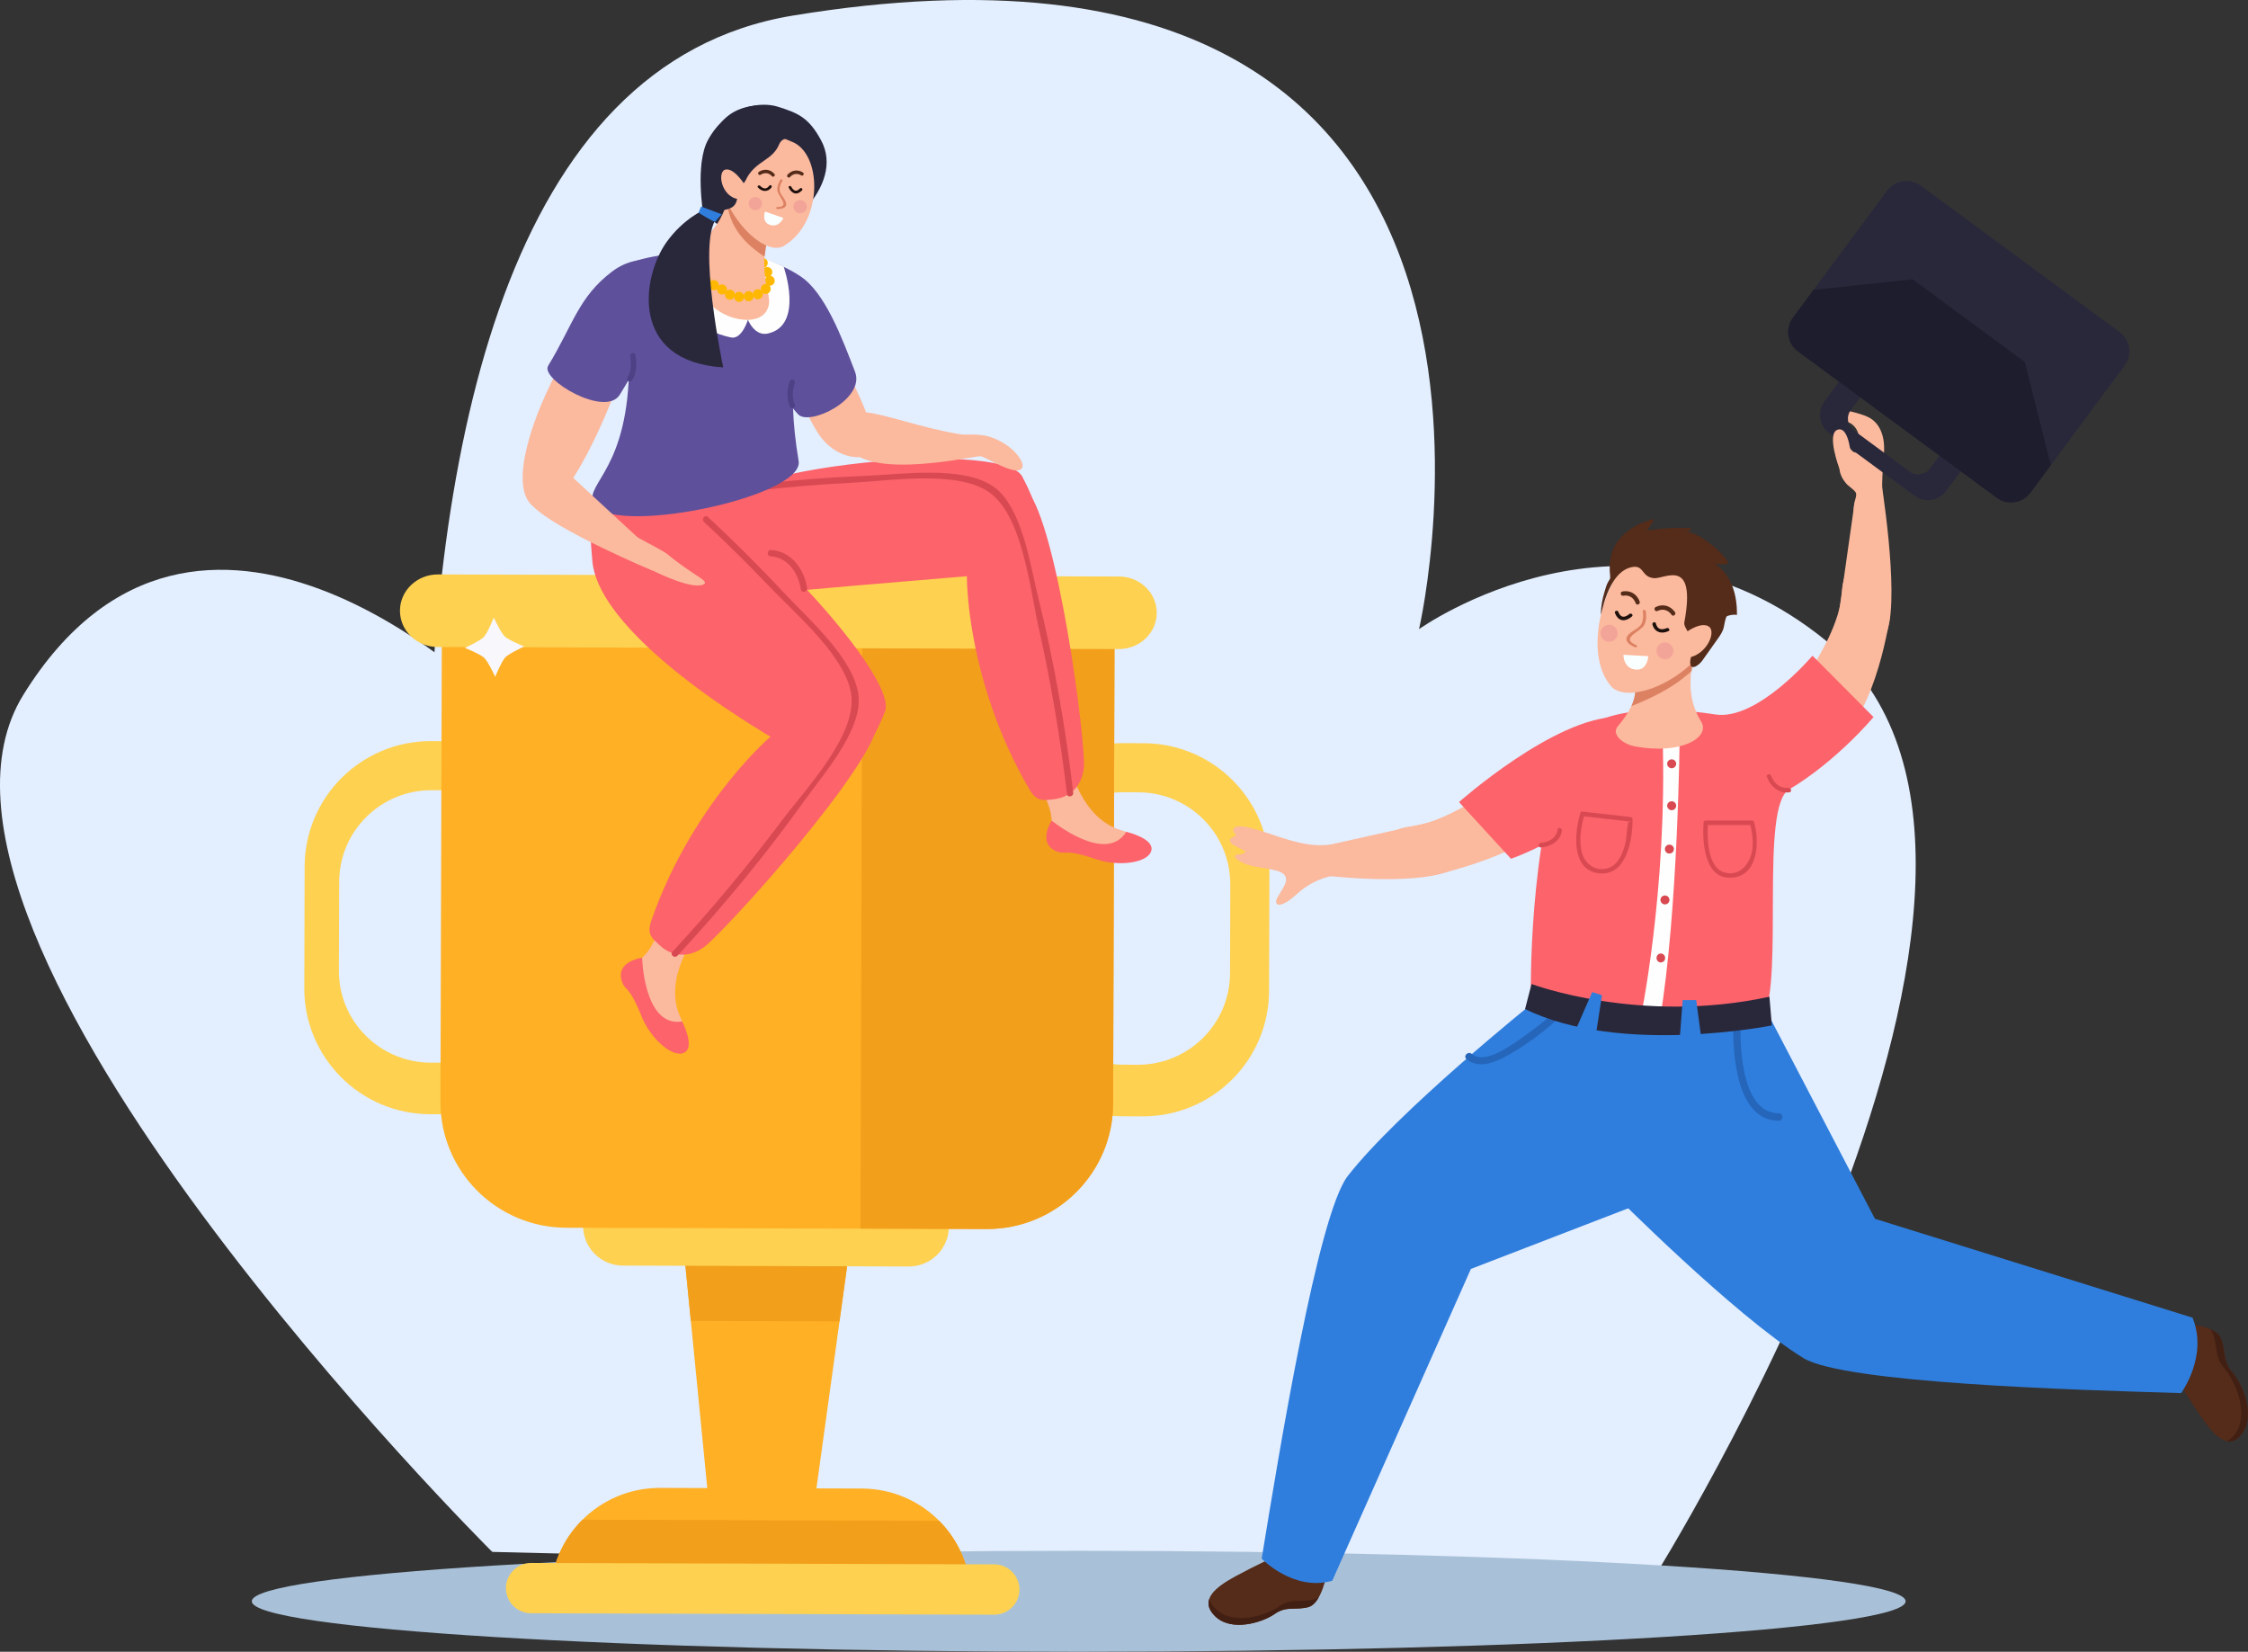 <svg width="98" height="72" viewBox="0 0 98 72" fill="none" xmlns="http://www.w3.org/2000/svg">
<rect x="0" y="0" width="98" height="72" fill="#333333" stroke="none"/>
<g id="Group 293">
<g id="Group">
<path id="Vector" d="M21.46 67.647C21.46 67.647 -5.52 40.821 1.023 30.279C8.621 18.035 21.199 30.279 21.199 30.279L21.46 67.647Z" fill="#E3EEFE"/>
<path id="Vector_2" d="M21.459 67.647C21.459 67.647 9.575 4.795 34.56 0.68C69.427 -5.061 61.862 27.424 61.862 27.424C61.862 27.424 70.98 20.895 79.626 27.947C91.623 37.731 72.028 68.888 72.028 68.888L21.459 67.647Z" fill="#E3EEFE"/>
</g>
<path id="Vector_3" d="M83.075 69.799C83.075 71.015 66.936 72 47.026 72C27.116 72 10.977 71.015 10.977 69.799C10.977 68.584 27.116 67.599 47.026 67.599C66.936 67.6 83.075 68.585 83.075 69.799Z" fill="#A9C1D8"/>
<g id="Group_2">
<path id="Vector_4" d="M35.276 67.16L31.058 67.147L29.459 50.88L37.524 50.905L35.276 67.16Z" fill="#FFB025"/>
<path id="Vector_5" d="M29.709 53.442L30.116 57.578L36.596 57.598L37.167 53.463L29.709 53.442Z" fill="#F29F1C"/>
<path id="Vector_6" d="M49.856 32.397L48.951 32.395C45.917 32.387 43.447 34.832 43.438 37.859L43.422 43.158C43.413 46.186 45.867 48.648 48.902 48.658L49.807 48.662C52.844 48.67 55.313 46.223 55.324 43.196L55.34 37.897C55.347 34.869 52.893 32.406 49.856 32.397ZM53.623 42.423C53.617 44.635 51.81 46.419 49.593 46.413L48.933 46.409C46.717 46.404 44.923 44.606 44.929 42.396L44.941 38.527C44.947 36.317 46.751 34.527 48.969 34.534L49.63 34.537C51.847 34.543 53.641 36.344 53.633 38.552L53.623 42.423Z" fill="#FED150"/>
<path id="Vector_7" d="M19.701 32.307L18.797 32.305C15.759 32.295 13.292 34.742 13.281 37.769L13.266 43.068C13.257 46.095 15.711 48.559 18.747 48.569L19.651 48.57C22.689 48.579 25.157 46.132 25.166 43.104L25.183 37.805C25.192 34.778 22.736 32.317 19.701 32.307ZM23.467 42.333C23.46 44.544 21.655 46.331 19.437 46.323L18.778 46.322C16.561 46.314 14.765 44.518 14.774 42.31L14.786 38.438C14.792 36.228 16.596 34.438 18.814 34.445L19.474 34.448C21.692 34.455 23.486 36.255 23.479 38.464L23.467 42.333Z" fill="#FED150"/>
<path id="Vector_8" d="M37.571 64.885L28.773 64.858C26.14 64.85 24.001 66.971 23.992 69.592L23.993 69.594L42.322 69.65V69.648C42.329 67.024 40.203 64.892 37.571 64.885Z" fill="#FFB025"/>
<path id="Vector_9" d="M41.365 53.474C41.362 54.434 40.58 55.208 39.619 55.206L27.155 55.167C26.192 55.165 25.417 54.386 25.42 53.428C25.422 52.468 26.205 51.694 27.165 51.697L39.63 51.734C40.589 51.739 41.368 52.519 41.365 53.474Z" fill="#FED150"/>
<path id="Vector_10" d="M24.684 53.517L43.013 53.572C46.049 53.583 48.518 51.136 48.526 48.107L48.589 27.354L19.263 27.268L19.201 48.019C19.191 51.046 21.646 53.508 24.684 53.517Z" fill="#FFB025"/>
<path id="Vector_11" d="M48.524 48.108L48.587 27.355L37.592 27.322L37.512 53.555L43.01 53.572C46.048 53.583 48.517 51.137 48.524 48.108Z" fill="#F29F1C"/>
<path id="Vector_12" d="M23.993 69.595L42.322 69.651V69.649C42.326 68.34 41.8 67.155 40.942 66.291L25.392 66.245C24.529 67.103 23.996 68.283 23.992 69.592L23.993 69.595Z" fill="#F29F1C"/>
<path id="Vector_13" d="M44.443 69.29C44.442 69.896 43.946 70.385 43.339 70.383L23.153 70.321C22.545 70.319 22.054 69.826 22.057 69.223C22.059 68.615 22.553 68.127 23.16 68.128L43.347 68.19C43.952 68.192 44.444 68.685 44.443 69.29Z" fill="#FED150"/>
<g id="Group_3">
<path id="Vector_14" d="M50.427 26.715C50.424 27.591 49.683 28.295 48.772 28.293L19.081 28.204C18.169 28.199 17.433 27.492 17.436 26.617C17.439 25.744 18.181 25.037 19.092 25.039L48.781 25.13C49.693 25.132 50.429 25.844 50.427 26.715Z" fill="#FED150"/>
<path id="Vector_15" d="M21.092 27.767C21.255 27.594 21.527 26.919 21.527 26.919C21.527 26.919 21.832 27.58 22.004 27.743C22.18 27.907 22.853 28.18 22.853 28.18C22.853 28.18 22.191 28.485 22.025 28.656C21.864 28.828 21.587 29.5 21.587 29.5C21.587 29.5 21.283 28.84 21.11 28.677C20.939 28.511 20.266 28.241 20.266 28.241C20.266 28.241 20.925 27.937 21.092 27.767Z" fill="#F7F7FC"/>
</g>
</g>
<g id="Group_4">
<g id="Group_5">
<path id="Vector_16" d="M42.715 25.071C42.715 25.071 32.55 25.898 31.199 26.11C30.149 26.275 29.922 25.477 30.06 22.929C30.198 20.362 43.644 19.059 44.562 20.768C47.019 25.343 42.715 25.071 42.715 25.071Z" fill="#FC636B"/>
</g>
<g id="Group_6">
<path id="Vector_17" d="M34.103 32.412C34.103 32.412 26.023 27.911 25.816 24.373C25.754 23.314 25.413 22.157 27.442 20.602C29.487 19.035 39.287 29.201 38.582 31.009C36.699 35.846 34.103 32.412 34.103 32.412Z" fill="#FC636B"/>
</g>
<g id="Group_7">
<path id="Vector_18" d="M28.797 40.158C28.797 40.158 28.619 41.468 27.575 42.066C26.776 42.523 28.419 45.216 29.51 45.759C29.989 45.997 30.031 45.156 29.648 44.311C28.888 42.634 30.362 40.744 30.362 40.744L28.797 40.158Z" fill="#FBB99D"/>
</g>
<g id="Group_8">
<path id="Vector_19" d="M27.993 41.748C27.993 41.748 28.06 44.788 29.736 44.527C29.736 44.527 30.327 45.645 29.822 45.888C29.316 46.132 28.356 45.256 27.983 44.333C27.405 42.895 27.271 43.228 27.118 42.795C26.802 41.904 27.993 41.748 27.993 41.748Z" fill="#FC636B"/>
</g>
<g id="Group_9">
<path id="Vector_20" d="M30.857 41.146C32.641 39.496 38.697 32.587 38.243 31.262C37.584 29.342 37.383 30.616 34.773 31.264C34.054 31.442 30.221 34.857 28.392 40.136C28.182 40.745 28.448 40.906 28.724 41.173C29.471 41.895 30.342 41.622 30.857 41.146Z" fill="#FC636B"/>
</g>
<g id="Group_10">
<g id="Group_11">
<path id="Vector_21" d="M30.689 22.751C31.675 23.664 32.632 24.614 33.56 25.587C34.649 26.729 36.955 28.677 37.119 30.355C37.291 32.125 35.087 34.435 34.099 35.751C32.604 37.744 31.004 39.663 29.312 41.492C29.192 41.623 29.411 41.79 29.532 41.661C31.499 39.535 33.358 37.291 35.043 34.935C35.845 33.812 37.581 31.852 37.427 30.344C37.262 28.728 35.235 26.976 34.206 25.872C33.132 24.72 32.014 23.604 30.859 22.533C30.727 22.411 30.559 22.631 30.689 22.751Z" fill="#D94951"/>
</g>
</g>
<g id="Group_12">
<path id="Vector_22" d="M36.105 14.685C36.221 14.942 38.562 18.779 37.998 19.691C37.748 20.095 36.425 20.085 35.638 18.846C34.806 17.533 33.759 14.613 34.996 14.718C35.382 14.751 36.105 14.685 36.105 14.685Z" fill="#FBB99D"/>
</g>
<g id="Group_13">
<path id="Vector_23" d="M45.158 34.129C45.158 34.129 46.04 35.116 45.816 36.296C45.643 37.198 48.764 37.708 49.888 37.235C50.381 37.028 49.767 36.449 48.874 36.187C47.104 35.671 46.623 33.325 46.623 33.325L45.158 34.129Z" fill="#FBB99D"/>
</g>
<g id="Group_14">
<path id="Vector_24" d="M45.848 35.771C45.848 35.771 48.206 37.7 49.098 36.26C49.098 36.26 50.333 36.541 50.19 37.082C50.047 37.623 48.755 37.78 47.809 37.46C46.338 36.962 46.503 37.28 46.074 37.114C45.192 36.773 45.848 35.771 45.848 35.771Z" fill="#FC636B"/>
</g>
<g id="Group_15">
<g id="Group_16">
<path id="Vector_25" d="M42.766 19.768C42.766 19.768 42.587 19.901 42.553 19.905C42.026 19.975 37.361 20.96 36.915 19.265C36.254 16.756 38.941 18.565 42.303 18.996L42.766 19.768Z" fill="#FBB99D"/>
</g>
<g id="Group_17">
<g id="Group_18">
<g id="Group_19">
<g id="Group_20">
<g id="Group_21">
<g id="Group_22">
<path id="Vector_26" d="M40.818 19.122C40.818 19.122 42.326 18.785 43.133 19.036C44.125 19.345 44.685 20.132 44.562 20.384C44.334 20.846 42.917 19.857 42.72 19.887C42.479 19.921 41.87 19.946 41.658 19.92C41.448 19.895 40.818 19.122 40.818 19.122Z" fill="#FBB99D"/>
</g>
</g>
</g>
</g>
</g>
</g>
</g>
<g id="Group_23">
<path id="Vector_27" d="M47.256 33.213C47.162 30.79 45.841 21.709 44.538 21.19C42.646 20.438 43.486 21.42 42.28 23.816C41.948 24.476 42.054 29.601 44.883 34.421C45.21 34.976 45.506 34.88 45.89 34.845C46.924 34.749 47.283 33.913 47.256 33.213Z" fill="#FC636B"/>
</g>
<g id="Group_24">
<g id="Group_25">
<path id="Vector_28" d="M33.139 21.367C34.477 21.216 35.823 21.109 37.167 21.041C38.745 20.96 41.731 20.483 43.115 21.451C44.575 22.474 44.899 25.644 45.258 27.249C45.803 29.677 46.223 32.138 46.514 34.609C46.535 34.785 46.806 34.728 46.786 34.553C46.447 31.68 45.948 28.812 45.251 26.004C44.919 24.666 44.556 22.076 43.307 21.212C41.969 20.285 39.316 20.678 37.805 20.739C36.229 20.802 34.651 20.922 33.084 21.099C32.905 21.117 32.962 21.386 33.139 21.367Z" fill="#D94951"/>
</g>
</g>
<g id="Group_26">
<path id="Vector_29" d="M27.166 16.08C27.399 15.367 27.325 14.468 26.579 14.12C26.155 13.923 25.624 14.349 25.212 14.78C24.224 15.815 21.9 20.703 23.142 21.976C24.284 23.147 26.428 18.334 27.166 16.08Z" fill="#FBB99D"/>
</g>
<g id="Group_27">
<path id="Vector_30" d="M34.887 12.038C32.867 10.706 30.433 10.943 29.835 11.415C29.496 11.682 31.906 11.774 32.087 12.327C32.406 13.298 33.363 16.53 34.794 18.061C35.284 18.586 37.737 17.407 37.273 16.202C36.7 14.714 35.967 12.75 34.887 12.038Z" fill="#5F509B"/>
</g>
<g id="Group_28">
<path id="Vector_31" d="M26.512 12.026C26.512 12.026 27.064 12.309 27.001 13.288C27.461 14.157 27.433 15.114 27.429 15.85C27.408 20.436 25.541 21.044 25.859 21.905C26.427 23.452 35.084 21.689 34.816 20.094C33.651 13.17 37.081 13.437 33.764 11.485C32.583 10.791 27.741 10.718 26.512 12.026Z" fill="#5F509B"/>
</g>
<g id="Group_29">
<path id="Vector_32" d="M29.01 13.285C29.285 12.432 30.433 11.924 29.701 11.654C29.286 11.502 27.937 10.891 26.689 11.833C25.215 12.945 24.975 14.173 23.896 15.945C23.535 16.538 26.412 18.227 27.023 17.198C27.931 15.672 28.402 15.173 29.01 13.285Z" fill="#5F509B"/>
</g>
<g id="Group_30">
<path id="Vector_33" d="M31.867 14.71C32.344 14.809 32.605 13.941 32.605 13.941L28.834 11.125C28.834 11.125 29.084 14.128 31.867 14.71Z" fill="#FDFEFD"/>
</g>
<g id="Group_31">
<path id="Vector_34" d="M33.465 14.54C32.891 14.663 32.605 13.941 32.605 13.941L33.467 11.335L34.166 11.633C34.166 11.633 35.066 14.196 33.465 14.54Z" fill="#FDFEFD"/>
</g>
<g id="Group_32">
<path id="Vector_35" d="M34.166 11.634C34.166 11.634 31.432 10.207 28.834 11.127L32.605 13.942L34.166 11.634Z" fill="#FDFEFD"/>
</g>
<g id="Group_33">
<g id="Group_34">
<g id="Group_35">
<g id="Group_36">
<path id="Vector_36" d="M29.627 10.914C29.627 10.914 30.331 13.779 32.45 13.938C33.435 14.012 33.806 13.249 33.312 12.448C32.823 11.66 29.627 10.914 29.627 10.914Z" fill="#FBB99D"/>
</g>
</g>
</g>
</g>
<g id="Group_37">
<path id="Vector_37" d="M33.394 12.384C33.472 12.475 33.609 12.482 33.699 12.403C33.789 12.323 33.798 12.184 33.718 12.093C33.639 12.002 33.502 11.994 33.413 12.074C33.324 12.155 33.315 12.293 33.394 12.384Z" fill="#FEB801"/>
</g>
<g id="Group_38">
<path id="Vector_38" d="M33.288 12.004C33.367 12.095 33.504 12.104 33.593 12.023C33.683 11.944 33.692 11.804 33.612 11.713C33.534 11.623 33.397 11.614 33.307 11.694C33.218 11.775 33.209 11.913 33.288 12.004Z" fill="#FEB801"/>
</g>
<g id="Group_39">
<path id="Vector_39" d="M33.091 11.609C33.17 11.7 33.307 11.709 33.396 11.628C33.486 11.548 33.494 11.409 33.415 11.318C33.336 11.227 33.199 11.219 33.11 11.299C33.021 11.38 33.012 11.518 33.091 11.609Z" fill="#FEB801"/>
</g>
<g id="Group_40">
<path id="Vector_40" d="M29.983 10.785C30.062 10.876 30.2 10.885 30.289 10.804C30.379 10.724 30.388 10.585 30.308 10.494C30.229 10.403 30.091 10.394 30.003 10.475C29.914 10.556 29.905 10.694 29.983 10.785Z" fill="#FEB801"/>
</g>
<g id="Group_41">
<g id="Group_42">
<g id="Group_43">
<g id="Group_44">
<g id="Group_45">
<g id="Group_46">
<g id="Group_47">
<path id="Vector_41" d="M35.791 6.109C35.26 5.134 34.81 4.928 33.873 4.641C33.258 4.454 31.738 4.507 30.866 6.099C30.29 7.15 30.66 9.347 30.66 9.347C31.957 10.175 32.247 10.738 32.548 10.689C34.092 10.441 36.879 8.104 35.791 6.109Z" fill="#29283B"/>
</g>
</g>
</g>
</g>
</g>
</g>
<g id="Group_48">
<g id="Group_49">
<g id="Group_50">
<g id="Group_51">
<path id="Vector_42" d="M33.51 12.917C33.51 12.917 33.055 11.425 33.544 10.024C33.667 9.671 33.151 9.422 33.332 9.292C33.512 9.162 31.849 8.104 31.849 8.104C31.849 8.104 31.665 10.433 29.633 10.91L33.51 12.917Z" fill="#FBB99D"/>
</g>
</g>
</g>
</g>
<g id="Group_52">
<g id="Group_53">
<g id="Group_54">
<g id="Group_55">
<path id="Vector_43" d="M33.469 10.26C33.641 9.837 33.373 9.212 33.594 9.052C33.814 8.893 31.78 7.6 31.78 7.6C31.78 7.6 31.916 8.167 31.701 8.859C31.85 10.141 32.775 10.811 33.328 11.191L33.469 10.26Z" fill="#DC8162"/>
</g>
</g>
</g>
</g>
<g id="Group_56">
<g id="Group_57">
<g id="Group_58">
<g id="Group_59">
<g id="Group_60">
<g id="Group_61">
<g id="Group_62">
<path id="Vector_44" d="M34.503 6.17C35.851 6.67 35.906 9.675 34.18 10.714C33.443 11.159 31.96 9.862 31.426 8.162C31.206 7.464 31.501 6.112 32.311 5.083C32.676 4.615 33.364 5.748 34.503 6.17Z" fill="#FBB99D"/>
</g>
</g>
</g>
</g>
</g>
</g>
</g>
<g id="Group_63">
<g id="Group_64">
<g id="Group_65">
<g id="Group_66">
<g id="Group_67">
<path id="Vector_45" d="M35.467 6.872C35.249 7.108 35.332 6.67 34.748 6.242C34.678 6.189 34.593 6.149 34.512 6.112C34.443 6.08 34.37 6.056 34.295 6.052C34.132 6.045 34.022 6.159 33.962 6.303C33.831 6.615 33.598 6.812 33.324 6.994C33.025 7.193 32.757 7.405 32.576 7.725C32.523 7.819 32.489 7.914 32.415 7.992C32.324 8.087 32.254 8.203 32.212 8.328C32.172 8.451 32.159 8.58 32.129 8.704C32.081 8.894 32.003 9.004 31.831 9.078C31.763 9.108 31.691 9.13 31.618 9.143C31.467 9.172 31.308 9.167 31.159 9.126C30.814 9.033 30.806 9.014 30.708 8.671C30.54 8.083 30.505 7.168 30.734 6.627C30.896 6.244 31.096 5.877 31.315 5.524C31.517 5.196 31.812 4.95 32.166 4.794C32.63 4.59 33.163 4.553 33.656 4.647C33.907 4.696 34.152 4.78 34.38 4.898C35.458 5.467 35.639 6.687 35.467 6.872Z" fill="#29283B"/>
</g>
</g>
</g>
</g>
</g>
<g id="Group_68">
<g id="Group_69">
<g id="Group_70">
<g id="Group_71">
<path id="Vector_46" d="M32.504 8.114C32.504 8.114 32.047 7.334 31.645 7.389C31.243 7.444 31.432 8.586 32.197 8.681C32.96 8.774 32.65 8.332 32.504 8.114Z" fill="#FBB99D"/>
</g>
</g>
</g>
</g>
</g>
<g id="Group_72">
<path id="Vector_47" d="M30.012 10.69C29.93 10.602 29.793 10.599 29.706 10.682C29.619 10.765 29.616 10.904 29.698 10.991C29.78 11.079 29.918 11.082 30.004 10.999C30.091 10.915 30.094 10.777 30.012 10.69Z" fill="#FEB801"/>
</g>
<g id="Group_73">
<path id="Vector_48" d="M30.211 11.052C30.129 10.964 29.992 10.961 29.905 11.044C29.819 11.127 29.815 11.266 29.897 11.354C29.98 11.441 30.117 11.445 30.204 11.362C30.29 11.279 30.294 11.139 30.211 11.052Z" fill="#FEB801"/>
</g>
<g id="Group_74">
<path id="Vector_49" d="M30.083 11.698C30.162 11.789 30.299 11.798 30.388 11.717C30.478 11.637 30.487 11.498 30.407 11.407C30.328 11.316 30.191 11.309 30.102 11.388C30.013 11.469 30.004 11.607 30.083 11.698Z" fill="#FEB801"/>
</g>
<g id="Group_75">
<path id="Vector_50" d="M30.331 12.038C30.41 12.129 30.547 12.137 30.636 12.057C30.726 11.977 30.735 11.838 30.656 11.747C30.578 11.656 30.44 11.647 30.351 11.728C30.261 11.808 30.252 11.947 30.331 12.038Z" fill="#FEB801"/>
</g>
<g id="Group_76">
<path id="Vector_51" d="M30.61 12.356C30.689 12.447 30.827 12.455 30.916 12.375C31.006 12.296 31.015 12.156 30.935 12.066C30.856 11.975 30.718 11.967 30.63 12.046C30.541 12.126 30.532 12.265 30.61 12.356Z" fill="#FEB801"/>
</g>
<g id="Group_77">
<path id="Vector_52" d="M30.96 12.574C31.039 12.665 31.176 12.674 31.265 12.593C31.355 12.513 31.364 12.374 31.284 12.283C31.205 12.192 31.068 12.184 30.979 12.264C30.89 12.345 30.881 12.483 30.96 12.574Z" fill="#FEB801"/>
</g>
<g id="Group_78">
<path id="Vector_53" d="M31.314 12.764C31.393 12.854 31.53 12.863 31.619 12.783C31.709 12.703 31.717 12.564 31.638 12.473C31.559 12.382 31.422 12.374 31.333 12.454C31.243 12.535 31.235 12.673 31.314 12.764Z" fill="#FEB801"/>
</g>
<g id="Group_79">
<path id="Vector_54" d="M31.657 12.991C31.736 13.082 31.873 13.09 31.962 13.01C32.052 12.93 32.06 12.791 31.982 12.7C31.903 12.609 31.765 12.601 31.676 12.681C31.587 12.762 31.578 12.901 31.657 12.991Z" fill="#FEB801"/>
</g>
<g id="Group_80">
<path id="Vector_55" d="M32.058 13.084C32.137 13.175 32.274 13.184 32.363 13.103C32.453 13.024 32.461 12.884 32.382 12.795C32.303 12.704 32.167 12.695 32.077 12.775C31.987 12.855 31.979 12.993 32.058 13.084Z" fill="#FEB801"/>
</g>
<g id="Group_81">
<path id="Vector_56" d="M32.476 13.057C32.554 13.148 32.692 13.157 32.781 13.076C32.871 12.996 32.879 12.857 32.8 12.766C32.721 12.675 32.584 12.666 32.495 12.747C32.406 12.828 32.397 12.966 32.476 13.057Z" fill="#FEB801"/>
</g>
<g id="Group_82">
<path id="Vector_57" d="M32.876 12.972C32.955 13.062 33.093 13.071 33.181 12.991C33.272 12.911 33.281 12.772 33.202 12.681C33.123 12.59 32.986 12.581 32.897 12.662C32.805 12.742 32.797 12.882 32.876 12.972Z" fill="#FEB801"/>
</g>
<g id="Group_83">
<path id="Vector_58" d="M33.22 12.741C33.299 12.832 33.435 12.84 33.525 12.76C33.615 12.679 33.623 12.541 33.544 12.45C33.465 12.359 33.328 12.351 33.239 12.431C33.15 12.512 33.141 12.65 33.22 12.741Z" fill="#FEB801"/>
</g>
<g id="Group_84">
<g id="Group_85">
<path id="Vector_59" d="M34.424 16.619C34.316 16.968 34.268 17.395 34.436 17.732C34.504 17.868 34.716 17.762 34.647 17.624C34.509 17.348 34.559 16.985 34.648 16.698C34.694 16.55 34.469 16.472 34.424 16.619Z" fill="#4F4186"/>
</g>
</g>
<g id="Group_86">
<path id="Vector_60" d="M30.74 9.123C30.74 9.123 29.795 9.511 29.046 10.57C27.984 12.074 27.431 15.757 31.529 16.015C31.529 16.015 30.37 10.558 31.244 9.511L30.74 9.123Z" fill="#29283B"/>
</g>
<g id="Group_87">
<path id="Vector_61" d="M30.562 9.004L30.453 9.272C30.453 9.272 31.16 9.713 31.183 9.663C31.205 9.612 31.462 9.341 31.462 9.341L30.562 9.004Z" fill="#2F7EDD"/>
</g>
<g id="Group_88">
<g id="Group_89">
<g id="Group_90">
<g id="Group_91">
<g id="Group_92">
<g id="Group_93">
<g id="Group_94">
<path id="Vector_62" d="M26.668 22.834C26.668 22.834 28.892 23.987 29.069 24.135C30.203 25.083 30.94 25.319 30.686 25.466C30.216 25.736 28.673 24.975 28.44 24.866C28.155 24.732 27.462 24.33 27.238 24.159C27.012 23.989 26.668 22.834 26.668 22.834Z" fill="#FBB99D"/>
</g>
</g>
</g>
</g>
</g>
</g>
<g id="Group_95">
<g id="Group_96">
<g id="Group_97">
<g id="Group_98">
<g id="Group_99">
<g id="Group_100">
<path id="Vector_63" d="M23.242 22.072C24.306 23.145 28.45 24.876 28.45 24.876L28.288 23.878L24.369 20.26C24.369 20.26 22.18 20.998 23.242 22.072Z" fill="#FBB99D"/>
</g>
</g>
</g>
</g>
</g>
</g>
</g>
<g id="Group_101">
<g id="Group_102">
<path id="Vector_64" d="M33.596 24.249C34.361 24.293 34.811 25.003 34.913 25.692C34.939 25.866 35.21 25.81 35.184 25.635C35.064 24.825 34.501 24.025 33.614 23.974C33.435 23.964 33.418 24.239 33.596 24.249Z" fill="#D94951"/>
</g>
</g>
<g id="Group_103">
<g id="Group_104">
<path id="Vector_65" d="M27.703 15.477C27.767 15.837 27.761 16.267 27.551 16.579C27.466 16.707 27.269 16.574 27.356 16.446C27.528 16.189 27.523 15.823 27.471 15.527C27.445 15.375 27.676 15.326 27.703 15.477Z" fill="#4F4186"/>
</g>
</g>
<g id="Group_105">
<g id="Group_106">
<g id="Group_107">
<path id="Vector_66" d="M33.142 8.105C33.128 8.088 33.16 8.122 33.166 8.127C33.193 8.15 33.22 8.172 33.253 8.188C33.377 8.25 33.468 8.188 33.54 8.091C33.586 8.031 33.677 8.111 33.632 8.171C33.471 8.384 33.217 8.368 33.041 8.169C32.99 8.111 33.092 8.048 33.142 8.105Z" fill="#1E100C"/>
</g>
</g>
<g id="Group_108">
<g id="Group_109">
<path id="Vector_67" d="M34.499 8.145C34.518 8.185 34.546 8.224 34.579 8.256C34.683 8.359 34.784 8.308 34.873 8.215C34.926 8.16 35.018 8.239 34.965 8.295C34.861 8.405 34.718 8.486 34.567 8.395C34.486 8.347 34.425 8.263 34.385 8.18C34.35 8.111 34.466 8.075 34.499 8.145Z" fill="#1E100C"/>
</g>
</g>
<g id="Group_110">
<path id="Vector_68" d="M34.928 7.645C34.757 7.535 34.571 7.571 34.435 7.72C34.372 7.79 34.269 7.684 34.332 7.615C34.512 7.417 34.774 7.371 35.003 7.519C35.083 7.571 35.007 7.697 34.928 7.645Z" fill="#552B19"/>
</g>
<g id="Group_111">
<path id="Vector_69" d="M33.651 7.678C33.516 7.526 33.328 7.51 33.156 7.618C33.076 7.668 33.006 7.539 33.086 7.489C33.312 7.346 33.577 7.374 33.758 7.579C33.821 7.649 33.714 7.75 33.651 7.678Z" fill="#552B19"/>
</g>
<g id="Group_112">
<path id="Vector_70" d="M34.111 7.879C34.039 7.994 33.983 8.132 33.986 8.266C33.991 8.463 34.176 8.598 34.248 8.779C34.347 9.027 34.16 9.108 33.89 9.111C33.824 9.112 33.815 9.027 33.881 9.027C34.486 9.02 33.909 8.555 33.887 8.297C33.874 8.136 33.936 7.971 34.02 7.834C34.048 7.789 34.141 7.833 34.111 7.879Z" fill="#DC8162"/>
</g>
<path id="Vector_71" d="M33.35 9.222C33.35 9.222 33.18 9.696 33.583 9.809C33.986 9.921 34.151 9.499 34.151 9.499L33.35 9.222Z" fill="#FAFFFF"/>
<path id="Vector_72" d="M32.643 8.892C32.652 9.049 32.787 9.168 32.945 9.159C33.102 9.15 33.222 9.016 33.213 8.858C33.204 8.701 33.069 8.582 32.911 8.591C32.753 8.6 32.634 8.735 32.643 8.892Z" fill="#F3A498"/>
<path id="Vector_73" d="M35.116 8.84C35.023 8.712 34.841 8.683 34.713 8.776C34.584 8.869 34.555 9.05 34.649 9.178C34.742 9.307 34.923 9.335 35.052 9.242C35.181 9.149 35.209 8.969 35.116 8.84Z" fill="#F3A498"/>
</g>
</g>
<g id="Group_113">
<g id="Group_114">
<g id="Group_115">
<path id="Vector_74" d="M94.977 60.236C94.977 60.236 95.386 60.928 95.963 61.767C96.54 62.605 97.189 63.287 97.762 62.458C98.335 61.629 97.74 60.3 97.315 59.813C96.889 59.326 97.045 58.931 96.824 58.35C96.6 57.762 95.279 57.716 95.279 57.716L94.977 60.236Z" fill="#552B19"/>
</g>
<g id="Group_116">
<path id="Vector_75" d="M96.458 58.108C96.693 58.725 96.529 59.145 96.98 59.663C97.432 60.182 98.064 61.596 97.456 62.478C97.335 62.653 97.21 62.762 97.084 62.822C97.316 62.87 97.544 62.774 97.762 62.459C98.335 61.629 97.74 60.301 97.315 59.814C96.889 59.327 97.044 58.931 96.824 58.351C96.752 58.162 96.566 58.029 96.348 57.936C96.394 57.986 96.433 58.044 96.458 58.108Z" fill="#421F13"/>
</g>
</g>
<g id="Group_117">
<path id="Vector_76" d="M95.581 57.437C96.272 59.114 95.085 60.724 95.085 60.724C90.502 60.59 80.386 60.293 78.608 59.193C75.588 57.322 70.283 51.979 70.283 51.979L69.361 41.252L76.402 42.908L81.737 53.127L95.581 57.437Z" fill="#2F7EDD"/>
</g>
<g id="Group_118">
<g id="Group_119">
<path id="Vector_77" d="M55.481 67.899C55.481 67.899 54.762 68.223 53.881 68.698C52.999 69.174 52.256 69.744 52.969 70.447C53.682 71.15 55.036 70.724 55.562 70.356C56.087 69.988 56.443 70.201 57.028 70.055C57.623 69.907 57.849 68.56 57.849 68.56L55.481 67.899Z" fill="#552B19"/>
</g>
<g id="Group_120">
<path id="Vector_78" d="M57.312 69.713C56.689 69.868 56.31 69.641 55.751 70.033C55.192 70.423 53.752 70.876 52.993 70.129C52.842 69.981 52.754 69.839 52.715 69.702C52.637 69.933 52.697 70.181 52.968 70.448C53.682 71.151 55.035 70.725 55.561 70.357C56.087 69.989 56.443 70.202 57.028 70.056C57.219 70.009 57.371 69.837 57.492 69.626C57.435 69.665 57.376 69.697 57.312 69.713Z" fill="#421F13"/>
</g>
</g>
<g id="Group_121">
<path id="Vector_79" d="M62.478 38.154C62.478 38.154 66.841 37.239 68.048 35.37C69.254 33.5 67.876 32.167 67.876 32.167C67.876 32.167 64.025 35.721 61.523 36.022C59.023 36.323 62.478 38.154 62.478 38.154Z" fill="#FBB99D"/>
</g>
<g id="Group_122">
<path id="Vector_80" d="M70.503 31.255C70.503 31.255 70.928 31.227 70.616 33.323C70.23 35.916 65.871 37.434 65.871 37.434L63.605 34.962C63.605 34.962 67.784 31.255 70.503 31.255Z" fill="#FC636B"/>
</g>
<g id="Group_123">
<g id="Group_124">
<g id="Group_125">
<g id="Group_126">
<g id="Group_127">
<g id="Group_128">
<g id="Group_129">
<path id="Vector_81" d="M82.284 27.47C82.804 25.792 81.987 20.835 81.987 20.835L80.848 21.915L80.092 27.239C80.092 27.239 81.763 29.146 82.284 27.47Z" fill="#FBB99D"/>
</g>
</g>
</g>
</g>
</g>
</g>
</g>
<g id="Group_130">
<path id="Vector_82" d="M82.405 26.801C82.405 26.801 81.806 31.084 80.088 32.247C78.37 33.411 76.877 31.931 76.877 31.931C76.877 31.931 80.166 28.293 80.294 25.835C80.422 23.376 82.405 26.801 82.405 26.801Z" fill="#FBB99D"/>
</g>
<g id="Group_131">
<path id="Vector_83" d="M68.021 33.136C68.715 30.836 72.057 30.717 74.775 31.143C76.608 31.431 79.014 28.582 79.014 28.582L81.674 31.256C81.674 31.256 80.087 33.168 77.989 34.416C76.719 35.172 77.764 42.611 76.869 44.361C76.869 44.361 73.808 46.702 66.746 43.877C66.746 43.877 66.539 38.05 68.021 33.136Z" fill="#FC636B"/>
</g>
<g id="Group_132">
<g id="Group_133">
<path id="Vector_84" d="M78.013 34.535C77.556 34.606 77.188 34.287 77.027 33.866C76.982 33.748 77.165 33.697 77.21 33.813C77.301 34.052 77.459 34.248 77.704 34.318C77.766 34.336 77.828 34.345 77.891 34.346C77.906 34.346 78.005 34.337 77.961 34.344C78.082 34.326 78.133 34.516 78.013 34.535Z" fill="#D94951"/>
</g>
</g>
<g id="Group_134">
<g id="Group_135">
<path id="Vector_85" d="M68.088 36.214C68.025 36.678 67.574 36.911 67.168 36.94C67.045 36.949 67.046 36.752 67.168 36.743C67.499 36.719 67.853 36.536 67.904 36.161C67.921 36.037 68.104 36.09 68.088 36.214Z" fill="#D94951"/>
</g>
</g>
<g id="Group_136">
<g id="Group_137">
<g id="Group_138">
<g id="Group_139">
<g id="Group_140">
<g id="Group_141">
<g id="Group_142">
<path id="Vector_86" d="M63.166 37.977C61.453 38.632 57.654 38.153 57.654 38.153L57.946 36.826L62.961 35.709C62.961 35.709 64.879 37.319 63.166 37.977Z" fill="#FBB99D"/>
</g>
</g>
</g>
</g>
</g>
</g>
</g>
<path id="Vector_87" d="M56.322 36.652C55.723 36.486 55.143 36.252 54.541 36.099C54.372 36.056 54.198 36.018 54.024 36.022C53.958 36.023 53.89 36.032 53.835 36.069C53.781 36.106 53.746 36.179 53.77 36.239C53.795 36.298 53.871 36.339 53.863 36.402C53.853 36.487 53.721 36.483 53.659 36.542C53.608 36.591 53.615 36.679 53.656 36.736C53.696 36.793 53.761 36.829 53.824 36.862C53.987 36.947 54.15 37.032 54.312 37.118C54.24 37.192 54.14 37.238 54.037 37.245C53.993 37.248 53.948 37.243 53.907 37.258C53.865 37.273 53.829 37.314 53.838 37.357C53.844 37.381 53.864 37.401 53.883 37.417C54.123 37.626 54.439 37.724 54.751 37.783C55.063 37.843 55.383 37.87 55.688 37.963C55.831 38.007 55.983 38.076 56.041 38.213C56.114 38.381 56.017 38.57 55.924 38.727C55.849 38.854 55.774 38.981 55.699 39.106C55.642 39.203 55.591 39.344 55.681 39.412C55.734 39.452 55.81 39.44 55.874 39.418C56.191 39.313 56.426 39.055 56.683 38.844C57.153 38.455 57.738 38.205 58.343 38.131C58.394 38.126 58.445 38.12 58.491 38.097C58.555 38.067 58.599 38.008 58.636 37.947C58.782 37.707 58.844 37.417 58.812 37.139C58.806 37.095 58.798 37.051 58.775 37.014C58.746 36.972 58.698 36.946 58.652 36.923C58.284 36.753 57.994 36.838 57.611 36.843C57.175 36.851 56.741 36.767 56.322 36.652Z" fill="#FBB99D"/>
<g id="Group_143">
<path id="Vector_88" d="M73.225 32.046C73.225 32.046 73.162 39.712 72.357 44.483L71.49 44.538C71.49 44.538 72.703 38.86 72.478 32.046H73.225Z" fill="#FDFEFD"/>
</g>
<g id="Group_144">
<path id="Vector_89" d="M58.078 68.907C56.378 69.382 55.002 67.941 55.002 67.941C55.767 63.262 57.455 52.931 58.755 51.261C60.964 48.425 66.813 43.728 66.813 43.728L76.05 44.212L74.638 51.261L64.123 55.312L58.078 68.907Z" fill="#2F7EDD"/>
</g>
<g id="Group_145">
<g id="Group_146">
<path id="Vector_90" d="M75.876 44.673C75.855 45.847 75.983 48.528 77.551 48.526C77.755 48.526 77.756 48.853 77.551 48.854C75.734 48.857 75.534 46.05 75.558 44.673C75.563 44.462 75.879 44.461 75.876 44.673Z" fill="#2566BB"/>
</g>
</g>
<g id="Group_147">
<g id="Group_148">
<path id="Vector_91" d="M67.947 44.388C67.369 44.909 66.743 45.393 66.082 45.796C65.496 46.153 64.561 46.706 63.931 46.169C63.773 46.034 63.998 45.803 64.155 45.937C64.747 46.443 65.95 45.514 66.437 45.173C66.883 44.861 67.316 44.521 67.722 44.156C67.876 44.017 68.102 44.25 67.947 44.388Z" fill="#2566BB"/>
</g>
</g>
<g id="Group_149">
<path id="Vector_92" d="M77.243 44.699C77.243 44.699 70.624 46.027 66.484 43.983L66.767 42.893C66.767 42.893 71.489 44.674 77.137 43.447L77.243 44.699Z" fill="#29283B"/>
</g>
<g id="Group_150">
<path id="Vector_93" d="M73.945 43.592H73.355L73.217 45.417H74.187L73.945 43.592Z" fill="#2F7EDD"/>
</g>
<g id="Group_151">
<path id="Vector_94" d="M69.837 43.381L69.411 43.243L68.682 44.916L69.556 45.201L69.837 43.381Z" fill="#2F7EDD"/>
</g>
<g id="Group_152">
<path id="Vector_95" d="M73.007 33.438C73.088 33.366 73.094 33.244 73.022 33.163C72.95 33.084 72.825 33.077 72.745 33.148C72.664 33.219 72.657 33.342 72.73 33.422C72.802 33.503 72.925 33.51 73.007 33.438Z" fill="#D94951"/>
</g>
<g id="Group_153">
<path id="Vector_96" d="M73.007 35.267C73.088 35.195 73.094 35.073 73.022 34.992C72.95 34.912 72.825 34.905 72.745 34.976C72.664 35.048 72.657 35.17 72.73 35.251C72.802 35.332 72.925 35.339 73.007 35.267Z" fill="#D94951"/>
</g>
<g id="Group_154">
<path id="Vector_97" d="M72.923 36.881C72.851 36.802 72.726 36.795 72.646 36.867C72.565 36.938 72.558 37.061 72.63 37.142C72.702 37.221 72.826 37.228 72.907 37.157C72.988 37.084 72.995 36.961 72.923 36.881Z" fill="#D94951"/>
</g>
<g id="Group_155">
<path id="Vector_98" d="M72.452 39.083C72.371 39.155 72.365 39.278 72.437 39.358C72.509 39.438 72.634 39.445 72.713 39.374C72.795 39.302 72.801 39.18 72.729 39.099C72.658 39.018 72.533 39.012 72.452 39.083Z" fill="#D94951"/>
</g>
<g id="Group_156">
<path id="Vector_99" d="M72.277 41.613C72.2 41.685 72.194 41.807 72.263 41.888C72.331 41.968 72.451 41.974 72.528 41.904C72.606 41.832 72.613 41.71 72.543 41.629C72.474 41.548 72.355 41.541 72.277 41.613Z" fill="#D94951"/>
</g>
<g id="Group_157">
<g id="Group_158">
<path id="Vector_100" d="M76.374 35.963C75.702 35.963 75.03 35.963 74.359 35.963C74.391 35.931 74.422 35.897 74.455 35.864C74.411 36.513 74.428 37.825 75.188 38.035C75.905 38.232 76.371 37.547 76.406 36.898C76.424 36.562 76.379 36.212 76.283 35.891C76.247 35.77 76.43 35.717 76.466 35.839C76.748 36.791 76.599 38.358 75.3 38.253C74.294 38.171 74.21 36.648 74.264 35.864C74.268 35.812 74.305 35.766 74.359 35.766C75.031 35.766 75.702 35.766 76.374 35.766C76.497 35.766 76.497 35.963 76.374 35.963Z" fill="#D94951"/>
</g>
</g>
<g id="Group_159">
<g id="Group_160">
<path id="Vector_101" d="M68.984 35.378C69.681 35.456 70.378 35.535 71.075 35.613C71.126 35.619 71.169 35.654 71.169 35.712C71.179 36.639 70.884 38.21 69.697 38.065C68.496 37.92 68.629 36.326 68.893 35.449C68.929 35.328 69.112 35.38 69.076 35.502C68.919 36.027 68.815 36.675 68.975 37.21C69.124 37.707 69.611 38.005 70.109 37.84C70.524 37.703 70.725 37.245 70.836 36.844C70.922 36.527 70.911 36.201 70.975 35.885C70.987 35.831 70.972 35.77 70.979 35.717C70.946 35.985 71.145 35.747 71.007 35.804C70.97 35.819 70.87 35.788 70.831 35.784C70.216 35.714 69.6 35.645 68.984 35.575C68.864 35.56 68.862 35.364 68.984 35.378Z" fill="#D94951"/>
</g>
</g>
<g id="Group_161">
<g id="Group_162">
<g id="Group_163">
<g id="Group_164">
<g id="Group_165">
<path id="Vector_102" d="M74.055 28.085C74.055 28.085 71.256 28.708 71.412 28.945C71.569 29.182 71.296 29.659 71.288 30.12C71.279 30.622 70.958 31.151 70.527 31.658C70.225 32.012 70.761 32.435 71.239 32.527C73.294 32.928 74.591 32.132 74.157 31.444C73.181 29.898 74.055 28.085 74.055 28.085Z" fill="#FBB99D"/>
</g>
</g>
</g>
</g>
<g id="Group_166">
<g id="Group_167">
<g id="Group_168">
<g id="Group_169">
<g id="Group_170">
<g id="Group_171">
<path id="Vector_103" d="M71.291 30.12C71.297 29.658 71.571 29.181 71.415 28.945C71.259 28.708 74.279 28.037 74.279 28.037C74.279 28.037 73.82 28.523 73.742 29.253C72.852 30.057 71.881 30.47 71.123 30.777C71.218 30.572 71.287 30.301 71.291 30.12Z" fill="#DC8162"/>
</g>
</g>
</g>
</g>
</g>
</g>
<g id="Group_172">
<g id="Group_173">
<g id="Group_174">
<g id="Group_175">
<g id="Group_176">
<g id="Group_177">
<g id="Group_178">
<g id="Group_179">
<g id="Group_180">
<path id="Vector_104" d="M71.155 24.274C69.98 25.194 68.977 28.371 70.207 29.884C70.883 30.715 73.343 29.832 74.496 28.023C74.645 27.788 75.013 26.442 74.399 24.975C74.123 24.311 72.378 23.317 71.155 24.274Z" fill="#FBB99D"/>
</g>
</g>
</g>
</g>
</g>
</g>
</g>
</g>
</g>
<g id="Group_181">
<g id="Group_182">
<g id="Group_183">
<g id="Group_184">
<g id="Group_185">
<g id="Group_186">
<g id="Group_187">
<path id="Vector_105" d="M69.791 26.775C69.792 26.97 70.056 24.854 71.205 24.71C71.672 24.652 71.568 25.161 72.11 25.203C72.573 25.238 73.962 24.273 73.427 27.131C73.402 27.268 73.528 27.429 73.588 27.553C73.664 27.704 73.429 28.052 73.432 28.223C73.435 28.388 73.913 27.883 73.904 28.046C73.888 28.309 73.708 28.543 73.686 28.807C73.648 29.291 74.051 29.019 74.213 28.792C74.435 28.479 74.658 28.164 74.88 27.851C74.992 27.692 75.098 27.543 75.144 27.353C75.163 27.273 75.223 26.881 75.29 26.856C75.427 26.803 75.577 26.784 75.723 26.801C75.724 26.381 75.675 25.957 75.525 25.564C75.375 25.171 75.12 24.812 74.767 24.582C74.925 24.597 75.082 24.599 75.24 24.587C75.267 24.584 75.295 24.581 75.314 24.562C75.35 24.525 75.32 24.464 75.288 24.423C75.06 24.123 74.785 23.858 74.477 23.64C74.291 23.508 73.762 23.121 73.513 23.223C73.606 23.185 73.689 23.116 73.742 23.03C73.091 22.988 72.436 23.023 71.794 23.131C71.918 22.971 72.026 22.8 72.116 22.619C71.563 22.75 71.031 23.014 70.653 23.437C70.225 23.919 70.12 24.493 70.194 25.114C70.21 25.247 70.159 25.269 70.106 25.363C70.033 25.493 69.992 25.65 69.949 25.795C69.853 26.113 69.788 26.442 69.791 26.775Z" fill="#552B19"/>
</g>
</g>
</g>
</g>
</g>
</g>
</g>
<g id="Group_188">
<g id="Group_189">
<g id="Group_190">
<g id="Group_191">
<g id="Group_192">
<g id="Group_193">
<path id="Vector_106" d="M73.141 27.839C73.141 27.839 73.99 27.066 74.458 27.288C74.926 27.512 74.269 28.831 73.302 28.649C72.338 28.466 72.881 28.047 73.141 27.839Z" fill="#FBB99D"/>
</g>
</g>
</g>
</g>
</g>
</g>
<g id="Group_194">
<g id="Group_195">
<g id="Group_196">
<path id="Vector_107" d="M72.651 27.383C72.677 27.371 72.622 27.394 72.612 27.398C72.568 27.411 72.525 27.424 72.479 27.427C72.302 27.439 72.225 27.323 72.186 27.173C72.162 27.079 72.014 27.128 72.038 27.221C72.123 27.553 72.433 27.657 72.739 27.508C72.829 27.464 72.74 27.339 72.651 27.383Z" fill="#1E100C"/>
</g>
</g>
<g id="Group_197">
<g id="Group_198">
<path id="Vector_108" d="M71.027 26.768C70.984 26.806 70.931 26.84 70.878 26.861C70.704 26.932 70.61 26.824 70.55 26.67C70.515 26.579 70.367 26.628 70.402 26.718C70.472 26.9 70.601 27.065 70.825 27.032C70.945 27.014 71.058 26.945 71.146 26.867C71.219 26.802 71.1 26.703 71.027 26.768Z" fill="#1E100C"/>
</g>
</g>
<g id="Group_199">
<path id="Vector_109" d="M70.761 25.967C71.019 25.92 71.221 26.053 71.308 26.297C71.349 26.411 71.521 26.335 71.481 26.222C71.366 25.9 71.076 25.718 70.732 25.782C70.614 25.803 70.642 25.989 70.761 25.967Z" fill="#552B19"/>
</g>
<g id="Group_200">
<path id="Vector_110" d="M72.258 26.63C72.493 26.516 72.724 26.589 72.874 26.801C72.943 26.9 73.088 26.779 73.019 26.682C72.821 26.402 72.493 26.306 72.179 26.46C72.071 26.514 72.148 26.684 72.258 26.63Z" fill="#552B19"/>
</g>
<g id="Group_201">
<path id="Vector_111" d="M71.616 26.642C71.644 26.812 71.644 27.005 71.574 27.163C71.473 27.393 71.187 27.465 71.012 27.643C70.772 27.888 70.955 28.076 71.273 28.212C71.35 28.245 71.402 28.149 71.325 28.117C70.61 27.813 71.523 27.542 71.676 27.248C71.772 27.064 71.78 26.839 71.745 26.636C71.734 26.567 71.603 26.574 71.616 26.642Z" fill="#DC8162"/>
</g>
<path id="Vector_112" d="M71.857 28.604C71.857 28.604 71.824 29.249 71.292 29.186C70.759 29.123 70.772 28.542 70.772 28.542L71.857 28.604Z" fill="#FAFFFF"/>
<path id="Vector_113" d="M72.909 28.529C72.822 28.71 72.602 28.786 72.421 28.697C72.24 28.61 72.163 28.391 72.252 28.21C72.341 28.029 72.559 27.953 72.741 28.042C72.922 28.129 72.997 28.347 72.909 28.529Z" fill="#F3A498"/>
<path id="Vector_114" d="M69.954 27.291C70.128 27.184 70.356 27.238 70.463 27.412C70.57 27.586 70.514 27.813 70.341 27.919C70.167 28.026 69.939 27.972 69.832 27.798C69.725 27.625 69.779 27.398 69.954 27.291Z" fill="#F3A498"/>
</g>
</g>
<path id="Vector_115" d="M80.466 21.056C80.318 20.88 80.209 20.666 80.191 20.437C80.18 20.288 80.207 20.14 80.209 19.991C80.212 19.681 80.103 19.382 80.031 19.081C80.015 19.016 80.002 18.95 80.011 18.883C80.021 18.817 80.059 18.752 80.121 18.727C80.186 18.702 80.264 18.726 80.316 18.774C80.368 18.822 80.399 18.888 80.425 18.953C80.513 19.174 80.557 19.418 80.701 19.606C80.753 19.674 80.831 19.737 80.916 19.722C81.037 19.699 81.072 19.543 81.073 19.42C81.076 19.203 81.058 18.981 80.968 18.785C80.876 18.588 80.702 18.42 80.488 18.385C80.356 18.364 80.194 18.382 80.115 18.273C80.049 18.181 80.094 18.042 80.186 17.974C80.279 17.908 80.4 17.899 80.514 17.909C80.647 17.922 80.777 17.957 80.906 17.993C81.168 18.066 81.437 18.143 81.65 18.312C81.937 18.54 82.081 18.909 82.122 19.273C82.163 19.636 82.115 20.003 82.086 20.368C82.046 20.852 82.041 21.339 82.068 21.824C82.079 22.025 82.089 22.248 81.96 22.403C81.885 22.491 81.775 22.543 81.666 22.584C81.537 22.631 81.402 22.669 81.265 22.663C81.127 22.658 80.988 22.604 80.903 22.496C80.768 22.324 80.808 22.08 80.853 21.867C80.879 21.745 80.969 21.554 80.883 21.443C80.771 21.299 80.586 21.201 80.466 21.056Z" fill="#FBB99D"/>
<g id="Group_202">
<path id="Vector_116" d="M83.734 8.09L92.4 14.472C92.864 14.814 92.964 15.472 92.621 15.935L88.513 21.48C88.169 21.942 87.509 22.042 87.044 21.7L78.378 15.317C77.914 14.975 77.814 14.317 78.157 13.854L82.265 8.311C82.609 7.847 83.269 7.749 83.734 8.09Z" fill="#29283B"/>
<path id="Vector_117" d="M79.734 18.866L83.466 21.614C83.899 21.933 84.513 21.841 84.832 21.41L86.579 19.052C86.899 18.621 86.807 18.008 86.374 17.691L82.642 14.942C82.21 14.624 81.595 14.716 81.277 15.147L79.53 17.505C79.211 17.935 79.303 18.548 79.734 18.866ZM81.822 16.337C82.03 16.057 82.431 15.996 82.712 16.204L85.144 17.995C85.425 18.203 85.486 18.602 85.278 18.883L84.139 20.42C83.93 20.701 83.529 20.761 83.248 20.554L80.816 18.762C80.535 18.555 80.474 18.155 80.682 17.875L81.822 16.337Z" fill="#29283B"/>
<path id="Vector_118" d="M78.378 15.316L87.045 21.698C87.509 22.041 88.169 21.941 88.513 21.479L89.404 20.276L88.271 15.78L83.375 12.174L79.058 12.637L78.158 13.853C77.814 14.316 77.913 14.975 78.378 15.316Z" fill="#1D1D2D"/>
</g>
<path id="Vector_119" d="M80.191 20.437C80.191 20.437 79.6 18.881 80.12 18.727C80.641 18.571 80.706 20.025 80.706 20.025L80.191 20.437Z" fill="#FBB99D"/>
</g>
</g>
</svg>
